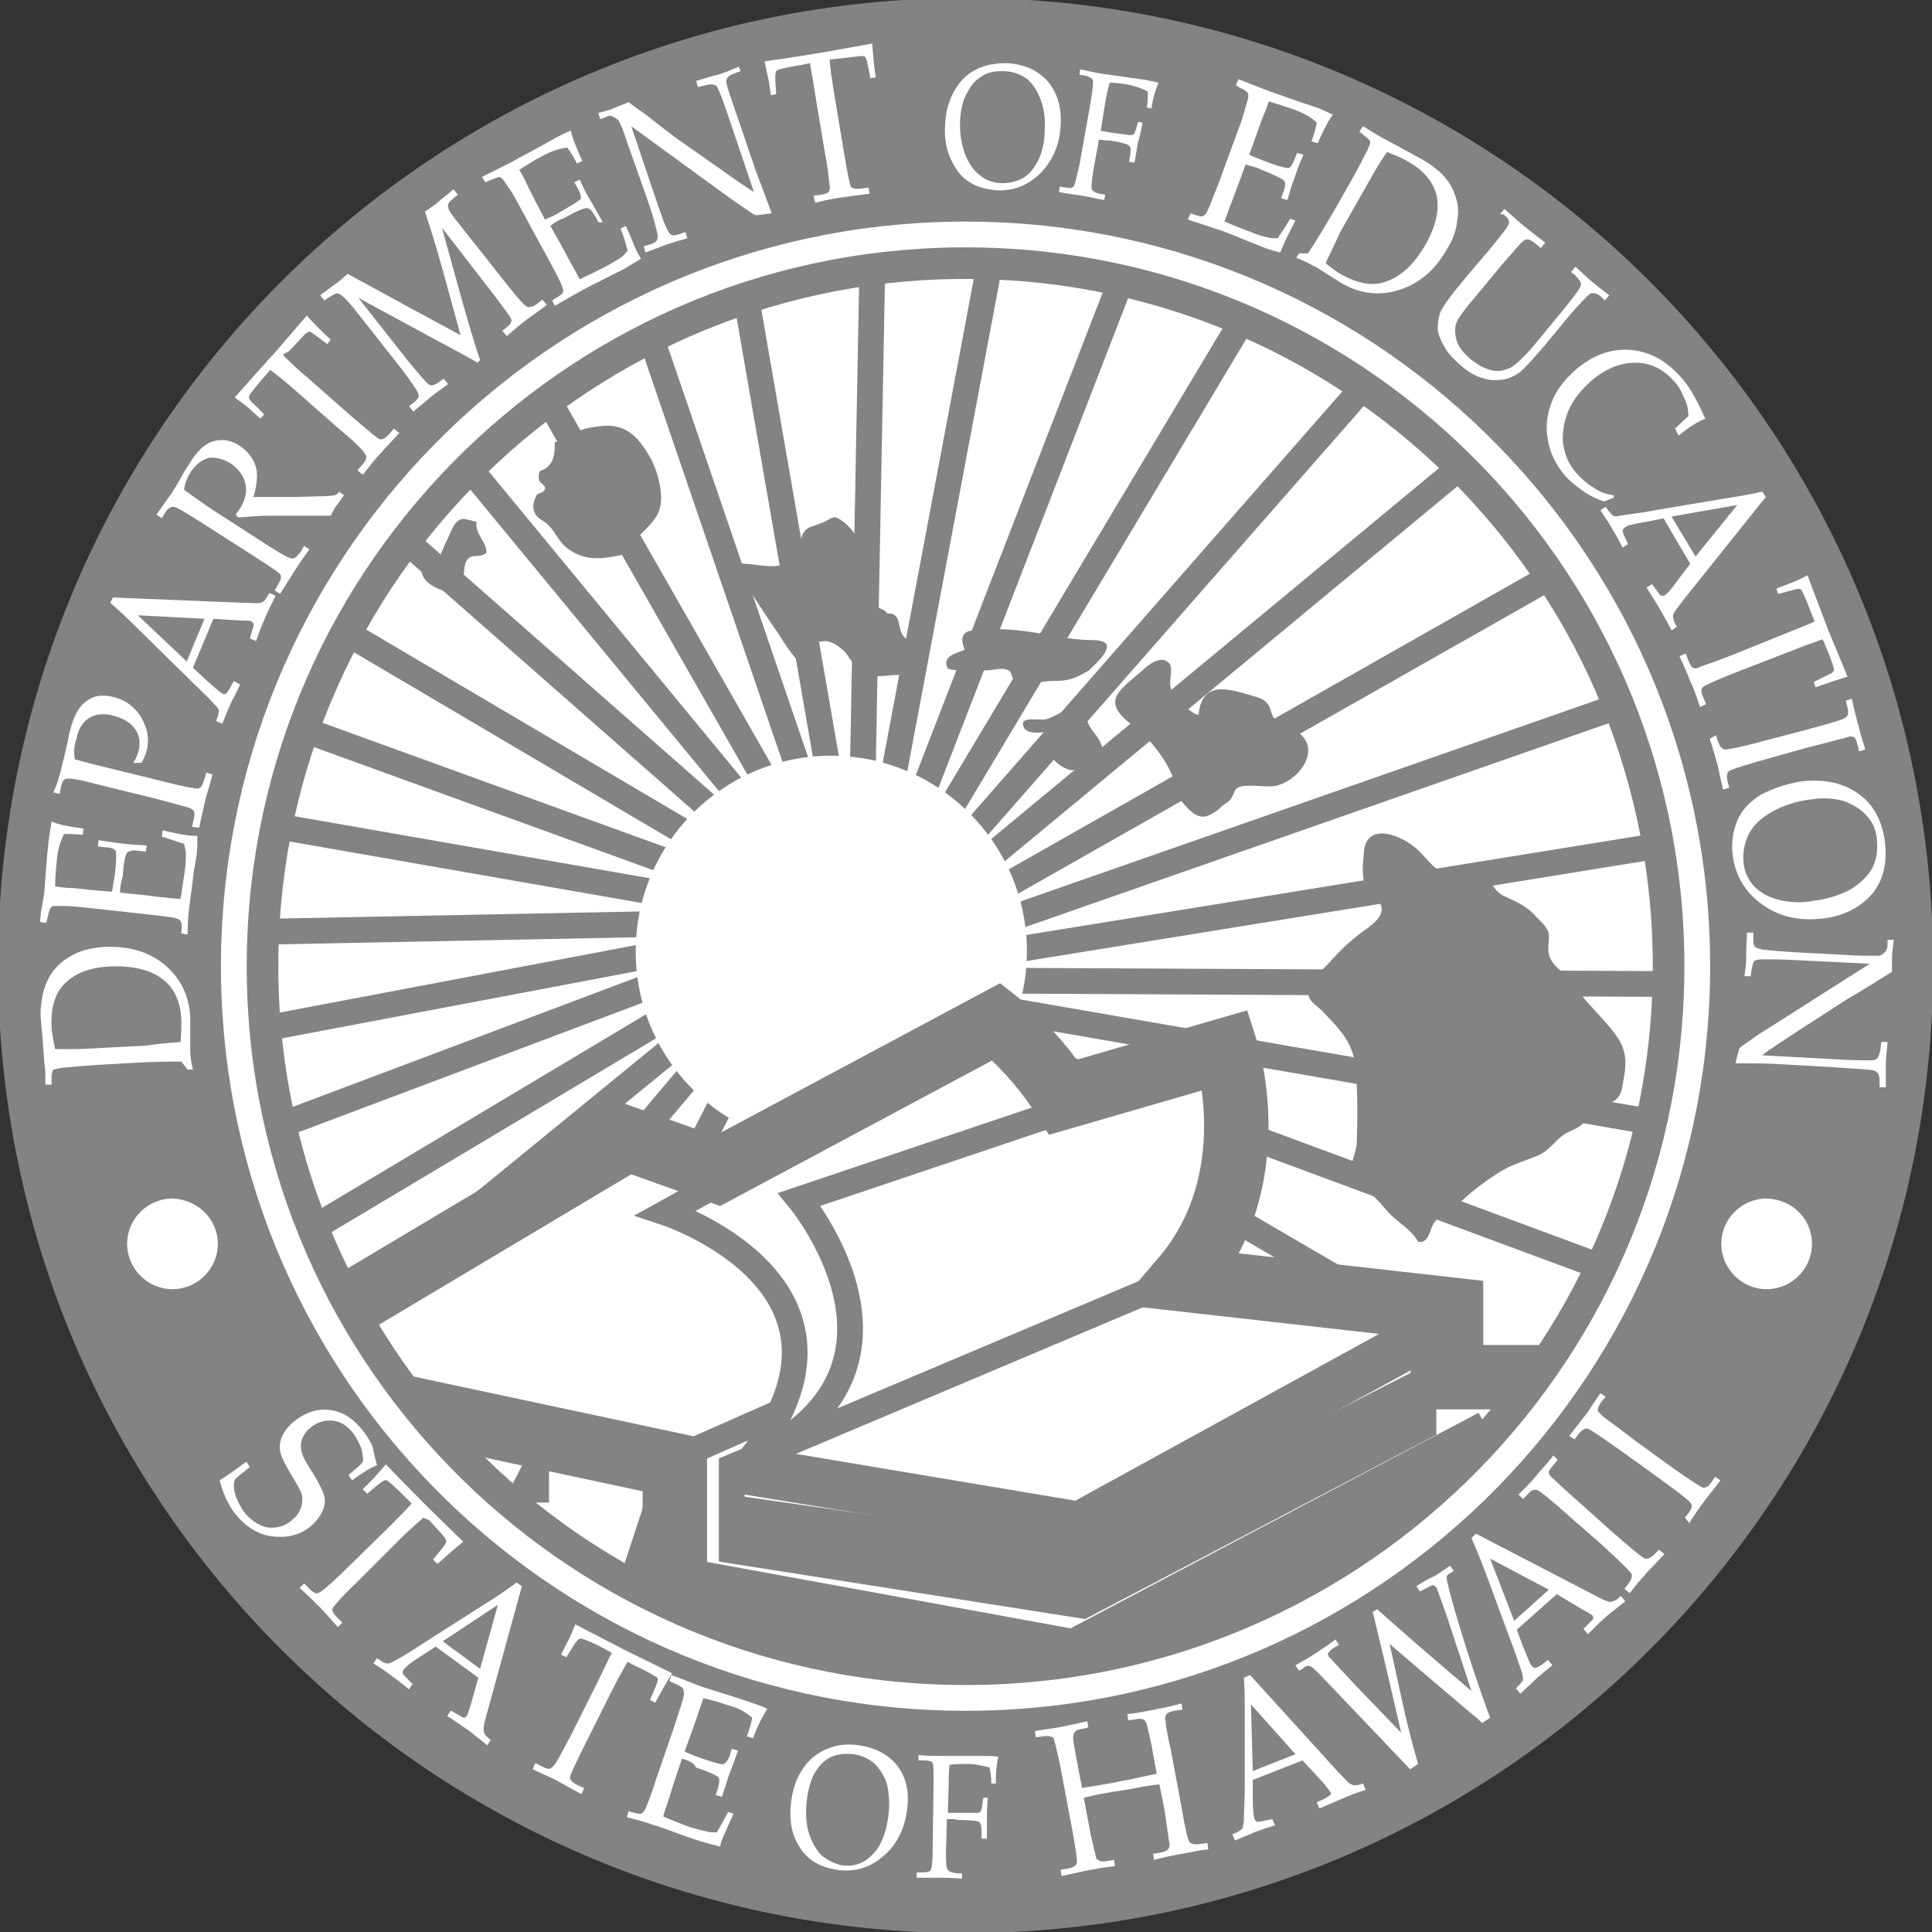 <?xml version="1.0" encoding="UTF-8"?> <svg xmlns="http://www.w3.org/2000/svg" width="150" height="150" viewBox="0 0 150 150" fill="none"><rect x="0" y="0" width="150" height="150" fill="#333333" stroke="none"/><g clip-path="url(#clip0_924_2358)"><path d="M74.966 149.584C116.178 149.584 149.586 116.176 149.586 74.964C149.586 33.752 116.178 0.344 74.966 0.344C33.754 0.344 0.346 33.752 0.346 74.964C0.346 116.176 33.754 149.584 74.966 149.584Z" fill="#838383" stroke="#838383" stroke-miterlimit="10"></path><path d="M128.319 75.754C128.727 46.287 105.171 22.069 75.704 21.66C46.237 21.252 22.019 44.808 21.611 74.275C21.202 103.741 44.758 127.96 74.225 128.368C103.692 128.777 127.91 105.22 128.319 75.754Z" fill="white"></path><path d="M66.959 61.364L67.994 6.555" stroke="#838383" stroke-width="2" stroke-miterlimit="10"></path><path d="M69.029 61.986L79.177 8.074" stroke="#838383" stroke-width="2" stroke-miterlimit="10"></path><path d="M71.1 62.951L90.911 11.801" stroke="#838383" stroke-width="2" stroke-miterlimit="10"></path><path d="M72.894 64.261L101.058 17.184" stroke="#838383" stroke-width="2" stroke-miterlimit="10"></path><path d="M74.414 65.92L110.585 24.641" stroke="#838383" stroke-width="2" stroke-miterlimit="10"></path><path d="M75.588 67.576L117.834 32.578" stroke="#838383" stroke-width="2" stroke-miterlimit="10"></path><path d="M76.553 69.645L124.252 42.586" stroke="#838383" stroke-width="2" stroke-miterlimit="10"></path><path d="M77.106 71.789L128.877 53.703" stroke="#838383" stroke-width="2" stroke-miterlimit="10"></path><path d="M77.244 73.997L131.432 65.231" stroke="#838383" stroke-width="2" stroke-miterlimit="10"></path><path d="M77.037 76.137L131.915 76.413" stroke="#838383" stroke-width="2" stroke-miterlimit="10"></path><path d="M76.484 78.137L130.603 87.525" stroke="#838383" stroke-width="2" stroke-miterlimit="10"></path><path d="M75.518 80.277L126.944 99.329" stroke="#838383" stroke-width="2" stroke-miterlimit="10"></path><path d="M74.275 82.074L121.629 109.686" stroke="#838383" stroke-width="2" stroke-miterlimit="10"></path><path d="M64.542 61.155L55.154 7.105" stroke="#838383" stroke-width="2" stroke-miterlimit="10"></path><path d="M62.541 61.297L44.801 9.387" stroke="#838383" stroke-width="2" stroke-miterlimit="10"></path><path d="M60.194 61.915L32.996 14.285" stroke="#838383" stroke-width="2" stroke-miterlimit="10"></path><path d="M58.262 62.813L24.852 22.293" stroke="#838383" stroke-width="2" stroke-miterlimit="10"></path><path d="M56.534 63.986L18.361 30.438" stroke="#838383" stroke-width="2" stroke-miterlimit="10"></path><path d="M54.879 65.642L12.633 40.723" stroke="#838383" stroke-width="2" stroke-miterlimit="10"></path><path d="M53.499 67.508L6.697 50.527" stroke="#838383" stroke-width="2" stroke-miterlimit="10"></path><path d="M52.6 69.579L3.59 61.02" stroke="#838383" stroke-width="2" stroke-miterlimit="10"></path><path d="M51.979 71.719L2.969 72.685" stroke="#838383" stroke-width="2" stroke-miterlimit="10"></path><path d="M51.841 73.926L4.832 82.831" stroke="#838383" stroke-width="2" stroke-miterlimit="10"></path><path d="M51.98 75.996L8.146 92.494" stroke="#838383" stroke-width="2" stroke-miterlimit="10"></path><path d="M52.669 78.414L10.838 103.403" stroke="#838383" stroke-width="2" stroke-miterlimit="10"></path><path d="M53.567 80.277L13.875 112.721" stroke="#838383" stroke-width="2" stroke-miterlimit="10"></path><path d="M54.81 82.004L21.607 121.35" stroke="#838383" stroke-width="2" stroke-miterlimit="10"></path><path d="M56.881 84.004L31.893 132.876" stroke="#838383" stroke-width="2" stroke-miterlimit="10"></path><path d="M79.728 73.858C79.728 82.211 72.963 89.045 64.542 89.045C56.189 89.045 49.355 82.28 49.355 73.858C49.355 65.506 56.12 58.672 64.542 58.672C72.894 58.672 79.728 65.506 79.728 73.858Z" fill="white"></path><path d="M52.186 113.345L60.47 109.756C59.917 110.86 59.158 112.103 58.192 113.345L91.947 99.125C98.297 91.394 95.122 81.592 95.122 81.592L82.49 85.25C80.281 81.73 77.313 79.383 77.313 79.383L55.638 90.98L48.666 88.495L28.164 100.713C30.028 104.026 32.168 107.201 34.653 110.032L52.048 113.759L52.186 113.345Z" fill="white"></path><path d="M26.508 101.678L48.735 88.424L55.707 90.909L77.382 79.312C77.382 79.312 80.35 81.659 82.559 85.18L95.192 81.521C95.192 81.521 98.436 91.6 91.809 99.331L112.656 101.678V106.924H124.805" stroke="#838383" stroke-width="5" stroke-miterlimit="10"></path><path d="M30.719 109.133L52.394 113.758V123.353L81.869 128.737L82.905 133.086" stroke="#838383" stroke-width="5" stroke-miterlimit="10"></path><path d="M81.869 129.911L115.969 111.895" stroke="#838383" stroke-width="5" stroke-miterlimit="10"></path><path d="M56.811 91.324L51.703 94.154C51.703 94.154 68.891 99.815 58.192 113.344" stroke="#838383" stroke-width="2" stroke-miterlimit="10"></path><path d="M60.469 109.684L52.186 113.342L49.148 122.592" stroke="#838383" stroke-width="2" stroke-miterlimit="10"></path><path d="M41.625 116.659V113.345L44.8 112.172" stroke="#838383" stroke-width="2" stroke-miterlimit="10"></path><path d="M91.948 99.055L56.812 113.896V120.385L84.079 124.664L110.517 110.79V102.713" stroke="#838383" stroke-width="2" stroke-miterlimit="10"></path><path d="M58.537 113.346L83.664 117.556L112.587 101.68" stroke="#838383" stroke-width="2" stroke-miterlimit="10"></path><path d="M83.664 117.555V124.665" stroke="#838383" stroke-width="2" stroke-miterlimit="10"></path><path d="M56.812 114.862L83.872 119.28L110.517 104.715" stroke="#838383" stroke-width="2" stroke-miterlimit="10"></path><path d="M56.812 117.07L83.665 120.936L110.517 107.199" stroke="#838383" stroke-width="2" stroke-miterlimit="10"></path><path d="M56.812 118.935L83.665 122.87L110.517 109.133" stroke="#838383" stroke-width="2" stroke-miterlimit="10"></path><path d="M84.216 85.664L62.058 93.119C62.058 93.119 72.55 105.751 59.297 112.792" stroke="#838383" stroke-width="2" stroke-miterlimit="10"></path><path d="M131.77 75.792C132.2 44.42 107.115 18.639 75.743 18.21C44.37 17.781 18.589 42.865 18.16 74.238C17.731 105.61 42.815 131.391 74.188 131.82C105.561 132.25 131.341 107.165 131.77 75.792Z" stroke="white" stroke-width="2" stroke-miterlimit="10"></path><path d="M58.537 126.113C58.744 126.113 71.515 128.391 71.515 128.391Z" fill="#838383"></path><path d="M58.537 126.113C58.744 126.113 71.515 128.391 71.515 128.391" stroke="#838383" stroke-miterlimit="10"></path><path d="M36.172 40.311C35.275 40.104 34.999 41.416 34.654 42.037C34.102 43.141 34.17 43.831 32.721 44.177C32.652 45.281 34.24 45.902 35.137 46.04C35.137 45.488 35.275 44.867 35.965 44.798C36.103 44.177 35.965 43.693 36.449 43.279C36.794 43.072 37.346 43.279 37.76 42.934C37.829 42.106 36.863 41.484 37.001 40.518L36.172 40.311Z" fill="#838383"></path><path d="M46.803 33.063C46.32 33.132 45.423 33.201 44.939 33.477C44.249 33.822 43.973 34.306 43.076 34.306C43.076 34.927 43.076 35.686 42.592 36.169C42.109 36.722 41.764 36.238 41.833 37.205C41.833 37.481 42.316 37.619 42.316 37.895C42.247 38.378 41.764 38.171 41.626 38.516C41.419 38.931 41.281 39.414 41.557 39.897C41.764 40.311 42.316 40.449 42.661 40.863C43.076 41.278 43.352 41.968 43.904 42.451C45.561 43.832 47.217 43.279 49.012 42.934V42.313C49.633 41.416 50.945 40.587 51.221 39.483C51.566 38.309 51.014 36.446 50.462 35.479C49.564 33.961 48.667 32.925 46.803 33.063Z" fill="#838383"></path><path d="M69.997 49.147C69.721 48.595 69.928 47.559 68.893 47.628C68.617 47.214 68.133 47.283 67.857 46.938C67.581 46.593 67.581 45.834 67.581 45.419C67.443 44.246 67.167 43.21 66.753 42.175C66.477 41.554 66.132 41.071 65.579 40.587C64.751 39.966 64.82 40.104 63.992 40.518C62.887 41.002 62.404 40.794 62.128 42.106C60.747 42.313 61.645 43.486 60.747 43.832C59.919 44.177 58.262 43.694 57.365 43.763C57.158 45.005 57.917 45.419 58.469 46.248C59.091 47.214 59.712 48.181 60.402 49.147C60.885 49.906 61.852 51.563 62.749 51.839C64.613 52.391 63.37 50.458 63.301 49.837C64.061 49.837 64.061 49.63 64.751 49.975C65.096 50.113 65.787 50.735 65.925 51.08L66.822 52.184C67.719 52.736 68.893 52.391 69.928 52.391C71.309 52.391 71.654 51.839 71.516 50.389C71.033 49.837 70.342 49.837 69.997 49.147Z" fill="#838383"></path><path d="M84.768 49.697C83.526 49.697 82.145 49.421 80.972 49.214C79.66 49.007 78.417 48.8 76.968 48.869C75.656 48.938 74.207 48.662 74.897 50.457C74.207 50.733 73.102 50.94 73.585 51.906C74.414 52.182 75.656 52.044 76.623 52.044C77.037 52.044 77.727 51.837 78.141 51.975C78.694 52.182 78.417 52.528 78.763 52.804C79.453 53.287 80.834 52.873 81.662 52.873C83.111 52.873 83.457 52.666 84.561 52.044L85.251 51.354C86.218 50.319 86.287 49.697 84.768 49.697Z" fill="#838383"></path><path d="M84.562 54.74C83.733 54.671 83.457 54.878 82.767 55.154C82.215 55.361 81.593 55.775 81.179 55.844C80.765 55.983 78.97 55.499 79.522 56.535C79.868 57.087 81.11 56.811 81.662 56.811L81.386 57.087C81.662 57.294 81.731 57.57 81.593 57.846C81.317 57.846 81.179 58.053 80.903 58.122C81.455 58.606 82.077 59.365 82.698 59.641C83.871 60.193 84.355 59.158 85.39 59.296C85.942 58.536 85.528 57.639 85.045 57.018C84.285 56.051 84.285 55.844 84.562 54.74Z" fill="#838383"></path><path d="M98.989 55.844C98.643 55.499 98.713 55.016 98.436 54.671C98.16 54.326 97.884 54.188 97.332 54.05C95.468 53.498 93.328 52.738 93.052 55.499C92.431 55.43 91.395 54.257 91.05 53.774C90.567 53.014 91.188 51.979 90.774 51.496C90.153 50.805 89.117 51.634 88.703 52.048C88.151 52.531 87.323 53.152 86.909 53.705C85.804 55.085 87.806 56.121 88.634 56.88C89.601 57.777 90.912 59.503 91.188 60.815L91.603 62.057C92.707 63.369 93.328 63.99 94.778 62.678C95.054 62.402 95.33 62.333 95.537 62.057C95.744 61.85 95.813 61.298 96.089 61.16C96.711 60.815 98.229 61.16 98.989 61.022C100.576 60.745 102.44 58.606 101.128 57.156C100.507 56.535 99.541 56.397 98.989 55.844Z" fill="#838383"></path><path d="M125.495 80.417C124.46 78.968 123.079 77.863 122.182 76.413C121.561 75.447 120.525 75.171 120.249 74.067C120.111 73.445 120.387 72.824 120.18 72.272C119.973 71.788 119.421 71.374 119.076 70.96C118.316 70.201 117.488 69.925 116.66 69.511C115.9 69.096 115.555 67.992 114.865 67.647C114.037 67.302 112.863 68.061 112.035 67.716C111.206 67.44 110.585 66.335 109.757 65.714C108.445 64.679 106.029 63.919 105.891 66.197C105.822 67.025 105.684 68.061 106.029 68.82C106.374 69.511 107.341 69.856 107.272 70.684C107.203 71.512 105.891 72.203 105.339 72.686C104.441 73.376 103.751 74.135 102.992 74.964C102.509 75.447 101.68 76.137 101.611 76.897C101.473 77.725 102.094 77.932 102.647 78.484C104.027 79.934 105.132 80.969 105.27 83.109C105.408 84.904 105.408 86.906 105.339 88.701C105.339 89.46 104.718 90.495 104.925 91.186C105.063 91.807 106.098 92.359 106.512 92.773C107.203 93.326 107.548 93.947 108.169 94.499C108.79 95.051 109.757 95.673 110.102 96.432C111.068 96.501 110.93 95.397 111.413 94.844C111.966 94.154 112.932 93.74 113.622 93.118C114.451 92.359 115.279 91.738 116.245 91.117C117.281 90.426 118.178 90.219 119.352 89.736C120.249 89.391 120.732 88.563 121.423 88.079C121.837 87.803 122.458 87.665 122.872 87.251C123.217 86.906 123.563 86.285 123.977 86.078C124.874 85.525 125.564 85.732 125.909 84.628C126.186 83.04 126.531 81.867 125.495 80.417Z" fill="#838383"></path><path d="M16.912 96.571C16.912 98.504 15.324 100.092 13.392 100.092C11.459 100.092 9.871 98.504 9.871 96.571C9.871 94.638 11.459 93.051 13.392 93.051C15.324 93.12 16.912 94.638 16.912 96.571Z" fill="white"></path><path d="M140.682 96.571C140.682 98.504 139.094 100.092 137.161 100.092C135.228 100.092 133.641 98.504 133.641 96.571C133.641 94.638 135.228 93.051 137.161 93.051C139.163 93.12 140.682 94.638 140.682 96.571Z" fill="white"></path><path d="M14.082 82.42C13.254 82.42 11.804 82.42 9.664 82.558L7.317 82.696C6.351 82.765 5.522 82.834 4.832 82.903C4.418 82.972 4.211 83.041 4.142 83.041C4.073 83.11 4.004 83.317 4.004 83.662V84.215H3.521C3.521 83.455 3.521 82.903 3.452 82.627L3.314 80.763L3.176 79.175C3.106 78.554 3.176 77.933 3.314 77.243C3.452 76.552 3.728 75.931 4.142 75.379C4.556 74.827 5.108 74.412 5.799 74.067C6.489 73.722 7.248 73.584 8.146 73.515C9.94 73.446 11.528 73.86 12.771 74.896C14.013 75.931 14.703 77.312 14.772 79.037V79.935C14.772 80.763 14.772 81.315 14.772 81.591C14.772 82.006 14.841 82.489 14.979 83.041H14.565L14.082 82.42ZM14.013 80.901C14.082 80.28 14.082 79.659 14.082 79.175C14.013 77.864 13.599 76.829 12.771 76.138C11.804 75.31 10.354 74.965 8.56 75.034C6.972 75.103 5.799 75.586 5.039 76.345C4.28 77.105 3.935 78.209 4.004 79.659C4.004 80.142 4.142 80.763 4.28 81.454C4.832 81.454 5.384 81.454 6.075 81.454L11.39 81.177C12.218 81.039 13.116 80.97 14.013 80.901Z" fill="white"></path><path d="M9.32 69.304L11.322 69.511L12.426 69.649C13.117 69.718 13.669 69.787 14.014 69.787C14.152 69.097 14.221 68.337 14.359 67.578C14.428 67.026 14.428 66.611 14.428 66.266C14.428 66.059 14.359 65.783 14.29 65.507C13.807 65.369 13.255 65.162 12.564 64.955L12.633 64.472C13.807 64.748 14.566 64.886 14.98 64.886H15.326C15.326 65.438 15.326 65.99 15.257 66.473L15.049 67.647C14.911 68.889 14.773 69.787 14.704 70.339C14.635 70.891 14.566 71.651 14.566 72.548L14.083 72.479V72.272C14.152 71.858 14.083 71.582 14.014 71.513C13.945 71.374 13.738 71.305 13.393 71.236C13.048 71.167 12.288 71.098 11.184 70.96L6.766 70.477C6.076 70.408 5.454 70.339 4.971 70.339C4.488 70.339 4.212 70.339 4.143 70.339C4.074 70.339 4.005 70.408 3.936 70.477C3.867 70.546 3.798 70.753 3.729 71.098L3.591 71.651L3.107 71.582L3.176 70.822L3.315 70.063C3.384 69.649 3.453 69.304 3.453 69.097L3.66 66.404L3.798 65.093C3.867 64.679 3.936 64.195 4.005 63.781C4.626 64.057 5.454 64.195 6.49 64.334L6.421 64.817C5.8 64.748 5.316 64.748 4.971 64.748C4.695 65.3 4.488 65.921 4.419 66.749C4.35 67.371 4.281 68.061 4.281 68.82C4.764 68.889 5.316 68.958 5.8 68.958L7.042 69.097L8.699 69.234C8.768 68.751 8.837 68.337 8.906 67.992C9.044 66.888 9.044 66.197 8.975 66.059C8.906 65.921 8.63 65.783 8.147 65.783L7.594 65.714L7.663 65.231C8.492 65.369 9.113 65.438 9.596 65.507C10.079 65.576 10.701 65.576 11.391 65.645L11.322 66.128L10.839 66.059C10.355 65.99 10.01 66.059 9.872 66.197C9.734 66.335 9.596 66.957 9.527 68.061C9.389 68.475 9.32 68.889 9.32 69.304Z" fill="white"></path><path d="M5.799 58.953C6.559 59.16 7.318 59.367 8.215 59.574L12.702 60.679C14.29 61.093 15.187 61.231 15.394 61.231C15.601 61.162 15.739 60.955 15.877 60.472L16.016 59.988L16.499 60.126C16.292 60.955 16.085 61.576 15.947 62.059C15.877 62.473 15.67 63.233 15.463 64.268L14.911 64.199L15.049 63.578C15.118 63.302 15.118 63.095 15.049 62.957C14.98 62.888 14.842 62.749 14.566 62.681C14.29 62.611 13.6 62.404 12.288 62.059L8.077 61.024L6.421 60.61C5.73 60.472 5.316 60.403 5.109 60.472C4.902 60.541 4.764 60.817 4.695 61.3L4.626 61.645L4.143 61.507C4.419 60.955 4.626 60.264 4.833 59.367C4.971 58.815 5.109 58.263 5.247 57.641C5.316 57.227 5.385 56.882 5.454 56.675C5.73 55.571 6.144 54.811 6.766 54.397C7.318 53.983 8.008 53.914 8.837 54.121C9.389 54.259 9.941 54.535 10.355 54.949C10.838 55.363 11.114 55.916 11.322 56.468C11.529 57.089 11.529 57.71 11.391 58.263C11.322 58.539 11.184 58.884 10.976 59.229H10.355C10.562 58.884 10.7 58.539 10.769 58.263C10.907 57.641 10.838 57.089 10.493 56.606C10.148 56.123 9.596 55.778 8.837 55.571C8.077 55.363 7.456 55.432 6.973 55.709C6.49 55.985 6.075 56.537 5.937 57.365C5.73 57.917 5.73 58.401 5.799 58.953Z" fill="white"></path><path d="M16.568 48.045L14.98 51.841L16.016 52.808C16.706 53.429 17.12 53.774 17.258 53.843C17.396 53.912 17.465 53.912 17.534 53.843C17.603 53.843 17.672 53.705 17.81 53.498L18.156 52.877L18.639 53.153C18.432 53.567 18.225 54.05 17.948 54.533C17.672 55.155 17.465 55.707 17.258 56.19L16.775 55.983L16.844 55.776C16.982 55.5 16.982 55.224 16.982 55.155C16.982 55.017 16.844 54.879 16.637 54.672C16.085 54.05 15.394 53.429 14.704 52.739L10.838 48.942C9.803 47.907 9.044 47.217 8.561 46.802L8.768 46.388L18.915 46.802C19.605 46.802 20.019 46.871 20.157 46.802C20.296 46.802 20.433 46.733 20.503 46.664C20.572 46.595 20.71 46.388 20.917 46.043L21.4 46.25C21.124 46.802 20.848 47.355 20.641 47.838C20.433 48.321 20.157 48.942 19.881 49.77L19.398 49.563L19.605 48.873C19.674 48.666 19.743 48.459 19.674 48.459C19.674 48.39 19.605 48.321 19.536 48.252C19.467 48.183 19.191 48.183 18.777 48.183L16.568 48.045ZM14.497 51.358L15.878 48.045L10.7 47.769L14.497 51.358Z" fill="white"></path><path d="M19.675 38.586C20.572 38.586 21.607 38.586 22.85 38.586L25.266 38.517C25.68 38.517 25.956 38.448 26.025 38.448C26.094 38.379 26.163 38.379 26.232 38.31L26.301 38.172L26.715 38.448C26.439 38.793 26.301 39.069 26.094 39.276C25.956 39.483 25.818 39.759 25.68 40.035H21.055C20.227 40.035 19.329 40.105 18.501 40.173L18.294 39.966C18.432 39.759 18.57 39.552 18.639 39.483C19.053 38.793 19.191 38.172 19.053 37.55C18.915 36.929 18.501 36.377 17.88 35.963C17.328 35.618 16.706 35.48 16.223 35.548C15.671 35.687 15.257 36.032 14.842 36.584C14.566 36.998 14.359 37.481 14.29 38.034C14.981 38.517 15.74 39.069 16.568 39.621L19.882 41.761C21.469 42.797 22.367 43.349 22.643 43.349C22.85 43.418 23.057 43.211 23.333 42.866L23.609 42.382L24.023 42.658C23.54 43.28 23.195 43.832 22.919 44.246C22.712 44.591 22.298 45.213 21.745 46.11L21.331 45.834L21.607 45.351C21.814 45.005 21.884 44.729 21.745 44.591C21.607 44.384 20.71 43.832 19.122 42.797L15.878 40.726C14.497 39.828 13.669 39.345 13.462 39.345C13.255 39.345 12.979 39.483 12.772 39.897L12.565 40.242L12.15 39.966C12.634 39.276 13.048 38.655 13.324 38.31C13.462 38.034 13.738 37.688 14.014 37.136C14.359 36.515 14.635 36.101 14.774 35.894C15.188 35.203 15.671 34.72 16.016 34.513C16.43 34.237 16.844 34.168 17.259 34.168C17.673 34.168 18.156 34.306 18.57 34.582C19.191 34.996 19.674 35.548 19.882 36.308C20.02 36.86 19.951 37.688 19.675 38.586Z" fill="white"></path><path d="M21.952 27.541C22.504 28.093 23.126 28.715 23.816 29.267L27.267 32.304C28.579 33.409 29.269 34.03 29.476 34.099C29.683 34.168 29.89 34.03 30.236 33.685L30.581 33.271L30.995 33.616C30.443 34.237 29.959 34.72 29.545 35.203C29.131 35.618 28.717 36.17 28.165 36.86L27.751 36.515L28.165 36.032C28.372 35.825 28.441 35.618 28.441 35.48C28.441 35.342 28.303 35.203 28.165 34.996C27.751 34.513 27.129 33.961 26.37 33.34L22.919 30.302C22.228 29.681 21.607 29.198 20.986 28.715L20.503 29.267C19.743 30.164 19.329 30.648 19.329 30.785C19.329 30.924 19.398 31.131 19.743 31.407L20.503 32.166L20.226 32.511L19.536 31.89C19.26 31.614 18.777 31.269 18.225 30.855C19.95 28.922 20.917 27.817 21.262 27.472L23.816 24.504C24.437 25.194 25.058 25.816 25.68 26.368L25.404 26.713L24.575 26.092C24.299 25.884 24.092 25.746 24.023 25.746C23.954 25.746 23.816 25.816 23.678 25.953C23.333 26.299 22.919 26.782 22.435 27.265L21.952 27.541Z" fill="white"></path><path d="M34.309 17.671L35.758 22.918C36.31 24.85 36.794 26.576 37.277 27.957L37.07 28.164C36.656 27.888 35.482 27.266 33.549 26.231L27.82 23.125L31.685 28.026C32.583 29.13 33.135 29.751 33.342 29.89C33.549 29.959 33.825 29.89 34.239 29.544L34.447 29.406L34.792 29.82C34.239 30.235 33.825 30.511 33.48 30.787C33.273 30.994 32.79 31.339 32.1 31.96L31.755 31.546L32.1 31.27C32.376 31.063 32.445 30.925 32.514 30.787C32.514 30.649 32.445 30.442 32.307 30.235C31.892 29.613 31.409 28.923 30.857 28.233L28.027 24.643C27.337 23.746 26.853 23.194 26.577 22.987C26.439 22.849 26.301 22.779 26.163 22.779C26.025 22.779 25.818 22.918 25.473 23.125L25.197 23.332L24.852 22.918C25.542 22.434 25.956 22.089 26.094 22.02C26.301 21.882 26.577 21.606 26.991 21.261C28.372 22.02 29.891 22.849 31.547 23.746L35.758 26.024L34.585 21.744C34.17 20.225 33.687 18.5 32.997 16.429C33.48 16.084 33.825 15.877 34.032 15.669C34.239 15.462 34.654 15.186 35.206 14.703L35.551 15.117L35.206 15.393C34.861 15.669 34.723 15.877 34.792 16.084C34.792 16.291 35.137 16.774 35.758 17.533L39.417 22.158C40.245 23.194 40.728 23.746 40.935 23.815C41.142 23.884 41.419 23.815 41.764 23.539L42.109 23.263L42.454 23.677C41.902 24.091 41.419 24.436 40.935 24.781C40.383 25.195 39.9 25.61 39.348 26.093L39.002 25.679L39.348 25.403C39.624 25.195 39.762 24.988 39.693 24.781C39.624 24.574 39.141 23.953 38.312 22.849L34.309 17.671Z" fill="white"></path><path d="M42.729 17.535L43.696 19.26L44.248 20.296C44.593 20.917 44.869 21.4 45.007 21.676C45.629 21.4 46.319 21.055 47.009 20.71C47.492 20.434 47.837 20.227 48.183 20.02C48.39 19.881 48.528 19.674 48.735 19.467C48.597 18.984 48.459 18.432 48.183 17.742L48.597 17.535C49.08 18.639 49.356 19.398 49.563 19.744L49.77 20.089C49.287 20.365 48.873 20.641 48.39 20.917L47.423 21.4C46.319 21.952 45.49 22.367 45.007 22.643C44.524 22.919 43.903 23.264 43.074 23.747L42.867 23.333L43.074 23.195C43.42 22.988 43.627 22.85 43.696 22.712C43.765 22.574 43.696 22.367 43.558 22.021C43.42 21.676 43.074 21.055 42.522 20.02L40.382 16.085C40.037 15.464 39.761 14.911 39.485 14.566C39.209 14.152 39.071 13.945 39.002 13.876C38.933 13.807 38.864 13.807 38.795 13.738C38.726 13.738 38.519 13.807 38.173 13.945L37.69 14.152L37.414 13.738L38.104 13.393L38.795 13.048C39.209 12.841 39.485 12.703 39.623 12.633L42.039 11.322L43.144 10.701C43.558 10.494 43.903 10.287 44.317 10.148C44.455 10.77 44.8 11.598 45.214 12.495L44.8 12.703C44.524 12.15 44.248 11.736 44.041 11.46C43.42 11.529 42.798 11.736 42.039 12.15C41.487 12.426 40.865 12.841 40.313 13.186C40.589 13.6 40.797 14.083 41.004 14.497L41.556 15.602L42.315 17.051C42.729 16.844 43.144 16.706 43.42 16.499C44.386 15.947 44.938 15.602 45.076 15.464C45.145 15.326 45.076 15.05 44.869 14.635L44.593 14.152L45.007 13.945C45.352 14.704 45.629 15.257 45.905 15.671C46.181 16.154 46.457 16.637 46.802 17.258H46.457L46.25 16.844C45.974 16.361 45.767 16.154 45.559 16.154C45.352 16.154 44.8 16.361 43.834 16.913C43.42 17.051 43.074 17.258 42.729 17.535Z" fill="white"></path><path d="M49.011 9.801L50.806 15.116C51.22 16.289 51.496 17.187 51.703 17.601C51.841 17.946 51.979 18.153 52.117 18.222C52.186 18.291 52.463 18.291 52.808 18.153L53.222 18.015L53.36 18.498C52.877 18.636 52.394 18.774 51.979 18.913C51.703 18.982 51.082 19.258 50.116 19.603L49.977 19.12L50.461 18.982C50.737 18.913 50.944 18.774 51.013 18.636C51.082 18.498 51.082 18.291 51.013 18.015C50.875 17.463 50.668 16.635 50.323 15.668L49.011 11.941C48.735 11.25 48.528 10.491 48.252 9.801C48.114 9.525 48.045 9.318 47.907 9.248C47.838 9.179 47.7 9.11 47.562 9.041C47.423 8.972 47.216 8.972 47.009 9.11L46.595 9.248L46.457 8.765C47.009 8.627 47.492 8.489 47.769 8.351C48.114 8.213 48.459 8.075 48.804 7.937C49.425 8.42 50.116 8.834 50.668 9.318C51.289 9.801 51.841 10.215 52.463 10.698L55.914 13.114C57.157 14.011 57.985 14.564 58.537 14.909L56.88 10.008C56.19 7.937 55.776 6.832 55.638 6.694C55.5 6.556 55.224 6.487 54.74 6.625L54.188 6.763L54.05 6.28C54.809 6.073 55.362 5.866 55.776 5.797C56.19 5.659 56.742 5.452 57.364 5.176L57.502 5.521L56.949 5.728C56.535 5.866 56.328 6.142 56.397 6.418C56.397 6.625 56.811 7.799 57.502 9.801L58.675 13.252C59.02 14.15 59.434 15.254 59.918 16.566C59.296 16.635 58.882 16.704 58.744 16.704C58.606 16.704 58.537 16.635 58.399 16.566C57.709 16.082 56.949 15.599 56.121 14.978L49.011 9.801Z" fill="white"></path><path d="M64.404 4.625C64.473 5.454 64.611 6.282 64.749 7.179L65.509 11.735C65.785 13.461 65.992 14.358 66.061 14.496C66.13 14.634 66.475 14.704 66.889 14.634L67.442 14.566L67.511 15.049C66.682 15.118 65.992 15.256 65.371 15.325C64.819 15.394 64.128 15.532 63.3 15.739L63.162 15.187L63.783 15.118C64.059 15.049 64.266 14.98 64.335 14.911C64.404 14.773 64.473 14.634 64.404 14.358C64.335 13.737 64.266 12.909 64.059 11.942L63.3 7.386C63.162 6.489 63.024 5.661 62.886 4.901L62.195 5.04C61.022 5.247 60.401 5.385 60.332 5.454C60.194 5.523 60.194 5.799 60.194 6.213L60.263 7.317L59.848 7.386L59.71 6.42C59.641 6.006 59.503 5.523 59.365 4.763C61.919 4.418 63.369 4.142 63.852 4.073L67.718 3.383C67.787 4.28 67.856 5.178 67.994 6.006L67.58 6.075L67.373 5.04C67.304 4.694 67.234 4.487 67.165 4.418C67.097 4.349 66.958 4.349 66.82 4.349C66.268 4.418 65.716 4.487 65.026 4.556L64.404 4.625Z" fill="white"></path><path d="M73.379 9.665C73.448 8.216 73.931 7.042 74.759 6.145C75.656 5.247 76.761 4.902 78.142 4.902C79.522 4.971 80.558 5.455 81.317 6.283C82.076 7.18 82.421 8.285 82.352 9.665C82.283 11.184 81.8 12.357 80.834 13.393C79.867 14.359 78.763 14.842 77.382 14.774C76.554 14.704 75.795 14.497 75.173 14.083C74.552 13.669 74.138 13.048 73.793 12.288C73.448 11.529 73.31 10.632 73.379 9.665ZM74.552 9.182C74.483 10.218 74.621 11.115 74.897 11.874C75.173 12.634 75.588 13.255 76.071 13.6C76.554 14.014 77.175 14.221 77.796 14.221C78.418 14.221 78.97 14.083 79.453 13.807C79.936 13.531 80.281 13.048 80.627 12.427C80.903 11.805 81.11 11.046 81.11 10.149C81.179 9.182 81.041 8.354 80.765 7.663C80.489 6.973 80.143 6.421 79.66 6.076C79.177 5.731 78.556 5.524 77.865 5.524C77.244 5.524 76.692 5.593 76.209 5.938C75.726 6.214 75.38 6.628 75.104 7.18C74.759 7.733 74.621 8.423 74.552 9.182Z" fill="white"></path><path d="M85.321 10.836L84.907 13.114C84.769 14.011 84.7 14.564 84.769 14.702C84.838 14.84 85.045 14.978 85.39 15.047L85.804 15.116L85.735 15.53C84.976 15.392 84.424 15.254 83.941 15.185C83.526 15.116 82.905 15.047 82.215 14.909L82.284 14.495L82.767 14.564C83.112 14.633 83.319 14.564 83.388 14.426C83.457 14.288 83.595 13.735 83.802 12.838L84.7 7.799C84.838 6.901 84.907 6.349 84.838 6.211C84.769 6.073 84.562 5.935 84.217 5.866L83.802 5.797L83.871 5.383C84.493 5.521 85.114 5.659 85.597 5.728L88.98 6.211C89.325 6.28 89.67 6.349 89.946 6.418C89.739 6.901 89.532 7.523 89.394 8.42L89.049 8.351C89.118 7.868 89.118 7.454 89.118 7.109C88.635 6.832 88.082 6.694 87.53 6.556C87.047 6.487 86.564 6.418 86.15 6.418C86.011 6.97 85.873 7.523 85.804 8.006L85.459 10.146C85.666 10.215 85.942 10.215 86.15 10.284C86.702 10.353 87.254 10.422 87.668 10.491C87.806 10.491 87.944 10.491 88.013 10.422C88.082 10.353 88.151 10.215 88.22 9.939L88.358 9.456L88.704 9.525C88.566 10.353 88.427 10.836 88.358 11.043L88.082 12.631L87.668 12.562L87.737 12.079C87.806 11.665 87.806 11.388 87.668 11.319C87.53 11.181 87.047 11.043 86.15 10.905C86.011 10.905 85.666 10.905 85.321 10.836Z" fill="white"></path><path d="M96.712 12.771L96.021 14.635L95.607 15.74C95.331 16.43 95.193 16.913 95.055 17.189C95.676 17.465 96.366 17.741 97.126 18.017C97.609 18.225 98.023 18.363 98.437 18.432C98.644 18.501 98.92 18.501 99.197 18.501C99.473 18.087 99.818 17.603 100.163 16.982L100.577 17.12C100.025 18.156 99.68 18.915 99.542 19.26L99.404 19.605C98.851 19.467 98.368 19.329 97.885 19.122L96.85 18.708C95.676 18.225 94.848 17.88 94.296 17.741C93.743 17.534 93.053 17.327 92.225 17.051L92.432 16.568L92.639 16.637C93.053 16.775 93.26 16.844 93.398 16.775C93.536 16.706 93.674 16.568 93.812 16.223C93.95 15.947 94.227 15.187 94.641 14.152L96.159 10.01C96.435 9.32 96.573 8.768 96.712 8.284C96.85 7.87 96.919 7.594 96.919 7.456C96.919 7.387 96.919 7.249 96.85 7.18C96.781 7.111 96.642 6.973 96.297 6.835L95.952 6.628L96.159 6.145L96.85 6.421L97.54 6.697C97.954 6.835 98.23 6.973 98.437 7.042L100.991 7.939L102.234 8.353C102.648 8.492 103.062 8.699 103.476 8.906C103.062 9.458 102.717 10.217 102.303 11.115L101.82 10.977C102.027 10.424 102.165 9.941 102.234 9.527C101.82 9.113 101.198 8.768 100.439 8.492C99.818 8.284 99.197 8.077 98.506 7.87C98.368 8.353 98.161 8.837 97.954 9.32L97.54 10.493L96.988 12.012C97.402 12.219 97.816 12.357 98.161 12.495C99.197 12.909 99.818 13.047 100.025 13.047C100.163 13.047 100.37 12.771 100.508 12.357L100.715 11.874L101.198 12.012C100.853 12.771 100.646 13.393 100.508 13.807C100.301 14.29 100.163 14.842 99.956 15.533L99.473 15.394L99.611 14.98C99.818 14.497 99.818 14.152 99.68 14.014C99.542 13.876 98.989 13.6 97.954 13.185C97.54 12.978 97.126 12.909 96.712 12.771Z" fill="white"></path><path d="M101.542 19.672C102.025 18.982 102.784 17.739 103.82 15.944L104.993 13.873C105.477 13.045 105.822 12.286 106.167 11.665C106.305 11.319 106.443 11.043 106.374 10.974C106.374 10.905 106.236 10.767 105.96 10.56L105.546 10.215L105.822 9.801C106.512 10.215 106.926 10.491 107.202 10.629L108.859 11.527L110.24 12.286C110.792 12.562 111.344 12.976 111.827 13.39C112.31 13.873 112.725 14.426 112.932 15.047C113.208 15.737 113.277 16.428 113.139 17.118C113.07 17.877 112.794 18.637 112.31 19.396C111.413 20.983 110.171 22.019 108.652 22.502C107.133 22.985 105.615 22.847 104.096 21.95L103.337 21.467C102.577 20.983 102.163 20.707 101.956 20.638C101.611 20.431 101.197 20.224 100.645 20.017L100.852 19.672H101.542ZM102.922 20.431C103.406 20.845 103.889 21.191 104.303 21.398C105.477 22.019 106.581 22.226 107.547 21.881C108.79 21.467 109.825 20.5 110.723 18.913C111.482 17.532 111.758 16.29 111.551 15.254C111.344 14.219 110.585 13.252 109.342 12.562C108.928 12.286 108.376 12.079 107.685 11.803C107.409 12.217 107.064 12.7 106.719 13.321L104.096 17.946C103.682 18.844 103.268 19.672 102.922 20.431Z" fill="white"></path><path d="M116.453 16.637L116.798 16.223C117.489 16.844 118.041 17.327 118.386 17.603C118.731 17.879 119.283 18.294 119.974 18.846L119.628 19.26L119.214 18.915C118.869 18.639 118.593 18.501 118.386 18.639C118.179 18.708 117.627 19.398 116.591 20.572L114.589 22.988C113.83 23.885 113.347 24.506 113.14 24.92C112.933 25.334 112.933 25.818 113.071 26.37C113.209 26.922 113.623 27.405 114.175 27.889C114.796 28.372 115.418 28.717 116.039 28.786C116.453 28.855 116.936 28.717 117.351 28.51C117.765 28.234 118.455 27.612 119.352 26.508L121.285 24.161C122.183 23.056 122.666 22.435 122.735 22.159C122.804 21.952 122.597 21.676 122.252 21.331L121.975 21.124L122.321 20.709C123.08 21.4 123.494 21.814 123.701 21.952C124.046 22.228 124.46 22.573 124.944 22.919L124.599 23.333L124.253 22.988C123.977 22.78 123.701 22.711 123.494 22.78C123.287 22.919 122.735 23.471 121.837 24.506L119.905 26.853C119.007 27.889 118.386 28.579 117.972 28.924C117.558 29.2 117.143 29.407 116.66 29.476C116.177 29.545 115.625 29.545 115.073 29.338C114.52 29.2 113.968 28.855 113.416 28.372C112.864 27.889 112.38 27.405 112.104 26.853C111.828 26.37 111.621 25.887 111.621 25.473C111.621 25.058 111.69 24.644 111.828 24.23C112.035 23.816 112.449 23.195 113.071 22.435L114.037 21.262L115.625 19.398C116.591 18.224 117.143 17.534 117.143 17.327C117.212 17.12 117.074 16.913 116.729 16.637H116.453Z" fill="white"></path><path d="M130.052 33.27L131.088 32.304C131.088 31.752 130.95 31.269 130.743 30.854C130.536 30.371 130.329 29.957 129.983 29.612C129.155 28.645 128.12 28.162 126.946 28.162C125.773 28.162 124.599 28.645 123.495 29.612C122.735 30.302 122.114 31.061 121.769 31.89C121.424 32.718 121.286 33.547 121.355 34.444C121.493 35.272 121.769 36.032 122.321 36.653C122.735 37.136 123.219 37.55 123.771 37.895C124.185 38.172 124.668 38.379 125.289 38.448V38.655C125.013 38.724 124.806 38.862 124.53 38.931C123.909 38.724 123.357 38.448 122.873 38.102C122.39 37.757 121.976 37.412 121.562 36.998C120.803 36.101 120.319 35.134 120.181 34.168C119.974 33.132 120.112 32.166 120.457 31.269C120.803 30.302 121.493 29.474 122.321 28.715C123.219 27.955 124.116 27.472 125.082 27.265C126.049 27.058 127.015 27.127 127.982 27.472C128.948 27.817 129.845 28.507 130.674 29.474C131.088 29.957 131.502 30.647 131.916 31.476C132.123 31.89 132.261 32.235 132.399 32.511C131.847 32.718 131.157 33.132 130.329 33.823L130.052 33.27Z" fill="white"></path><path d="M131.226 43.763L129.155 40.243L127.774 40.519C126.877 40.657 126.325 40.795 126.187 40.933C126.049 41.002 126.049 41.071 125.98 41.14C125.98 41.209 125.98 41.347 126.118 41.623L126.394 42.245L125.98 42.521C125.773 42.106 125.565 41.692 125.22 41.14C124.875 40.519 124.53 40.036 124.254 39.621L124.668 39.345L124.806 39.553C125.013 39.829 125.151 39.967 125.22 40.036C125.358 40.105 125.496 40.105 125.773 40.036C126.601 39.898 127.498 39.829 128.465 39.621L133.78 38.724C135.23 38.517 136.196 38.31 136.817 38.172L137.093 38.586L130.743 46.524C130.328 47.077 130.052 47.422 129.983 47.56C129.914 47.698 129.845 47.836 129.914 47.974C129.914 48.112 129.983 48.319 130.19 48.664L129.776 48.94C129.5 48.388 129.224 47.905 128.948 47.422C128.672 46.939 128.327 46.386 127.843 45.627L128.258 45.351L128.672 45.903C128.81 46.11 128.948 46.248 128.948 46.248C129.017 46.248 129.086 46.248 129.224 46.248C129.293 46.179 129.5 46.041 129.776 45.696L131.226 43.763ZM129.776 40.105L131.64 43.211L134.884 39.207L129.776 40.105Z" fill="white"></path><path d="M141.51 49.634C140.751 49.91 139.922 50.186 139.094 50.532L134.814 52.188C133.227 52.809 132.329 53.224 132.191 53.362C132.053 53.5 132.053 53.776 132.26 54.19L132.467 54.673L131.984 54.88C131.708 54.052 131.501 53.431 131.225 52.879C131.018 52.326 130.742 51.705 130.396 50.946L130.88 50.739L131.087 51.291C131.225 51.567 131.294 51.774 131.432 51.843C131.57 51.912 131.777 51.912 131.984 51.774C132.605 51.567 133.365 51.291 134.262 50.946L138.542 49.22C139.37 48.875 140.13 48.599 140.889 48.254L140.613 47.563C140.199 46.459 139.922 45.907 139.853 45.769C139.784 45.7 139.508 45.7 139.094 45.838L138.059 46.114L137.921 45.7L138.818 45.354C139.163 45.216 139.715 45.009 140.337 44.664C141.234 47.08 141.786 48.461 141.924 48.875L143.443 52.533C142.546 52.809 141.717 53.086 140.958 53.362L140.82 52.947L141.786 52.464C142.131 52.326 142.339 52.188 142.339 52.119C142.408 52.05 142.408 51.912 142.339 51.774C142.2 51.291 141.993 50.739 141.717 50.117L141.51 49.634Z" fill="white"></path><path d="M133.227 57.088L133.365 57.502C133.503 57.916 133.642 58.123 133.918 58.193C134.194 58.193 135.298 57.985 137.3 57.433L139.923 56.743C141.994 56.191 143.168 55.846 143.306 55.707C143.513 55.569 143.513 55.293 143.444 54.948L143.306 54.396L143.789 54.258C143.927 55.017 144.134 55.776 144.341 56.536C144.479 57.157 144.686 57.709 144.824 58.193L144.341 58.331L144.203 57.778C144.134 57.433 143.996 57.226 143.927 57.226C143.789 57.157 143.582 57.157 143.237 57.295C142.684 57.433 141.649 57.709 140.268 58.054L137.576 58.814C135.574 59.366 134.47 59.711 134.263 59.849C134.056 59.987 134.056 60.263 134.125 60.678L134.263 61.161L133.78 61.299C133.642 60.746 133.503 60.125 133.365 59.435C133.158 58.676 132.951 57.985 132.744 57.364L133.227 57.088Z" fill="white"></path><path d="M139.785 60.675C141.511 60.468 143.03 60.744 144.203 61.573C145.446 62.401 146.136 63.712 146.343 65.369C146.55 67.026 146.205 68.338 145.377 69.373C144.479 70.408 143.237 71.099 141.58 71.306C139.785 71.513 138.267 71.237 136.886 70.27C135.575 69.373 134.746 68.061 134.539 66.474C134.401 65.438 134.539 64.541 134.884 63.713C135.23 62.884 135.851 62.263 136.679 61.711C137.646 61.227 138.612 60.882 139.785 60.675ZM140.683 62.056C139.44 62.194 138.474 62.539 137.577 63.022C136.748 63.505 136.127 64.058 135.782 64.748C135.437 65.438 135.299 66.129 135.368 66.957C135.437 67.716 135.713 68.269 136.196 68.821C136.679 69.304 137.3 69.649 138.06 69.856C138.888 70.063 139.785 70.132 140.89 69.925C141.994 69.787 142.961 69.442 143.72 69.028C144.479 68.545 145.032 67.992 145.377 67.371C145.722 66.681 145.791 65.99 145.722 65.162C145.653 64.403 145.377 63.782 144.894 63.298C144.479 62.815 143.858 62.47 143.168 62.194C142.409 61.987 141.58 61.918 140.683 62.056Z" fill="white"></path><path d="M145.169 74.826L139.578 74.55C138.336 74.481 137.438 74.481 136.886 74.481C136.472 74.481 136.265 74.55 136.196 74.619C136.127 74.688 136.058 74.895 135.989 75.309L135.92 75.793H135.436C135.505 75.309 135.574 74.826 135.574 74.412C135.574 74.136 135.574 73.446 135.643 72.41H136.127V72.893C136.127 73.169 136.127 73.377 136.265 73.515C136.334 73.584 136.541 73.653 136.817 73.722C137.438 73.791 138.198 73.86 139.233 73.929L143.237 74.136C143.996 74.205 144.755 74.205 145.446 74.205C145.791 74.205 145.998 74.205 146.067 74.136C146.205 74.067 146.274 73.998 146.412 73.86C146.481 73.722 146.55 73.584 146.55 73.377V72.962H147.033C146.964 73.584 146.895 73.998 146.895 74.343C146.895 74.688 146.895 75.033 146.895 75.447C146.205 75.862 145.584 76.276 144.893 76.69C144.272 77.104 143.582 77.449 142.961 77.863L139.44 80.141C138.198 80.97 137.3 81.522 136.817 81.936L141.994 82.212C144.134 82.35 145.377 82.35 145.584 82.281C145.791 82.212 145.929 81.936 145.998 81.453L146.067 80.901H146.55C146.481 81.66 146.412 82.281 146.412 82.695C146.412 83.11 146.412 83.731 146.412 84.421H145.929V83.869C145.929 83.455 145.791 83.179 145.446 83.11C145.239 83.041 144.065 82.972 141.925 82.834L138.267 82.626C137.3 82.557 136.127 82.557 134.746 82.557C134.884 81.936 135.022 81.522 135.022 81.453C135.091 81.384 135.16 81.246 135.298 81.177C135.989 80.694 136.748 80.141 137.576 79.658L145.169 74.826Z" fill="white"></path><path d="M29.269 113.76C28.717 113.967 28.095 114.381 27.336 114.933L27.06 114.519L27.543 114.105C27.888 113.829 28.095 113.622 28.164 113.484C28.233 113.346 28.164 113.001 28.095 112.586C27.957 112.172 27.75 111.758 27.474 111.344C26.991 110.723 26.508 110.378 25.887 110.308C25.265 110.239 24.713 110.378 24.161 110.792C23.816 111.068 23.608 111.344 23.471 111.689C23.332 112.034 23.332 112.379 23.401 112.655C23.471 113.001 23.747 113.553 24.299 114.381C24.782 115.21 25.127 115.831 25.196 116.245C25.265 116.659 25.196 117.004 24.989 117.418C24.782 117.833 24.506 118.178 24.092 118.523C23.263 119.213 22.228 119.42 21.123 119.282C20.019 119.144 19.053 118.523 18.224 117.488C17.948 117.142 17.741 116.728 17.534 116.314C17.327 115.9 17.189 115.417 17.051 114.933C17.603 114.588 18.293 114.105 19.122 113.484L19.398 113.898L19.053 114.174C18.638 114.519 18.362 114.726 18.293 114.795C18.224 114.933 18.155 115.071 18.155 115.279C18.155 115.624 18.224 115.969 18.362 116.314C18.5 116.659 18.707 117.004 18.915 117.349C19.467 118.04 20.088 118.454 20.778 118.592C21.469 118.661 22.09 118.523 22.642 118.04C22.987 117.764 23.194 117.488 23.332 117.142C23.471 116.797 23.471 116.521 23.471 116.176C23.401 115.831 23.125 115.348 22.711 114.657C22.159 113.76 21.814 113.07 21.745 112.655C21.676 112.241 21.745 111.827 21.952 111.413C22.159 110.999 22.504 110.585 22.987 110.239C23.816 109.618 24.713 109.342 25.679 109.48C26.646 109.618 27.474 110.17 28.164 111.068C28.441 111.413 28.717 111.827 28.924 112.31C28.993 112.725 29.131 113.208 29.269 113.76Z" fill="white"></path><path d="M32.859 117.833C32.237 118.385 31.616 118.938 30.995 119.559L27.751 122.803C26.508 123.977 25.887 124.736 25.818 124.874C25.749 125.081 25.887 125.288 26.232 125.633L26.577 125.979L26.232 126.324C25.68 125.702 25.197 125.15 24.782 124.736C24.368 124.322 23.885 123.839 23.264 123.286L23.609 122.941L24.023 123.355C24.23 123.563 24.437 123.701 24.575 123.701C24.713 123.701 24.851 123.632 25.128 123.424C25.611 123.01 26.232 122.458 26.922 121.768L30.236 118.523C30.857 117.902 31.478 117.281 31.961 116.729L31.478 116.245C30.65 115.417 30.167 115.003 30.029 114.934C29.89 114.865 29.683 115.003 29.338 115.279L28.51 115.969L28.165 115.624L28.855 114.934C29.131 114.658 29.476 114.244 29.959 113.691C31.754 115.555 32.79 116.591 33.135 116.936L35.965 119.697C35.275 120.249 34.584 120.87 33.963 121.423L33.618 121.078L34.308 120.249C34.515 119.973 34.654 119.766 34.654 119.697C34.654 119.628 34.584 119.49 34.515 119.352C34.17 118.938 33.756 118.523 33.342 118.04L32.859 117.833Z" fill="white"></path><path d="M37.138 130.257L33.824 127.841L32.651 128.601C31.891 129.084 31.477 129.429 31.339 129.636C31.27 129.705 31.27 129.843 31.27 129.912C31.27 129.981 31.408 130.119 31.546 130.257L32.029 130.74L31.753 131.155C31.408 130.878 30.994 130.533 30.511 130.188C29.959 129.774 29.475 129.429 28.992 129.153L29.268 128.739L29.475 128.877C29.752 129.084 29.959 129.153 30.097 129.153C30.235 129.153 30.373 129.084 30.649 128.946C31.408 128.531 32.167 128.048 32.996 127.496L37.552 124.597C38.794 123.837 39.623 123.216 40.106 122.871L40.52 123.147L37.828 132.949C37.621 133.64 37.552 134.054 37.552 134.192C37.552 134.33 37.552 134.468 37.621 134.606C37.69 134.744 37.828 134.882 38.104 135.089L37.828 135.503C37.345 135.089 36.861 134.744 36.447 134.399C36.033 134.123 35.481 133.709 34.722 133.225L34.998 132.811L35.619 133.156C35.826 133.294 35.964 133.363 36.033 133.363C36.102 133.363 36.171 133.294 36.24 133.225C36.309 133.156 36.378 132.88 36.516 132.466L37.138 130.257ZM34.376 127.427L37.276 129.567L38.656 124.597L34.376 127.427Z" fill="white"></path><path d="M48.736 129.016C48.322 129.707 47.907 130.466 47.493 131.294L45.422 135.436C44.663 136.955 44.249 137.852 44.249 137.99C44.249 138.197 44.456 138.404 44.87 138.611L45.353 138.819L45.146 139.302C44.387 138.888 43.766 138.542 43.282 138.266C42.73 137.99 42.109 137.714 41.35 137.369L41.557 136.886L42.109 137.162C42.385 137.3 42.592 137.369 42.73 137.3C42.868 137.231 43.006 137.093 43.144 136.886C43.489 136.333 43.835 135.643 44.318 134.746L46.389 130.604C46.803 129.776 47.148 129.016 47.493 128.326L46.872 127.981C45.837 127.429 45.215 127.222 45.077 127.222C44.939 127.222 44.732 127.429 44.525 127.774L43.973 128.671L43.559 128.464L43.973 127.636C44.18 127.291 44.387 126.807 44.663 126.117C46.941 127.291 48.252 127.981 48.667 128.188L52.187 129.914C51.704 130.673 51.29 131.432 50.876 132.192L50.461 131.985L50.876 131.018C51.014 130.673 51.083 130.466 51.083 130.397C51.083 130.328 51.014 130.19 50.807 130.121C50.392 129.845 49.84 129.569 49.219 129.293L48.736 129.016Z" fill="white"></path><path d="M52.946 136.54L52.325 138.403L51.979 139.508C51.772 140.198 51.565 140.681 51.496 141.026C52.117 141.303 52.808 141.579 53.567 141.855C54.05 141.993 54.533 142.131 54.879 142.2C55.086 142.269 55.362 142.269 55.638 142.269C55.914 141.855 56.19 141.303 56.535 140.681L56.95 140.819C56.466 141.924 56.121 142.614 55.983 143.028L55.914 143.373C55.362 143.235 54.879 143.097 54.395 142.959L53.36 142.614C52.187 142.2 51.358 141.855 50.806 141.717C50.254 141.51 49.563 141.303 48.666 141.095L48.804 140.612L49.011 140.681C49.425 140.819 49.632 140.819 49.77 140.819C49.908 140.75 50.047 140.612 50.185 140.267C50.323 139.922 50.599 139.232 50.944 138.127L52.394 133.916C52.601 133.226 52.808 132.674 52.946 132.191C53.084 131.707 53.153 131.5 53.084 131.362C53.084 131.293 53.084 131.155 53.015 131.086C52.946 131.017 52.808 130.879 52.463 130.741L51.979 130.534L52.117 130.051L52.877 130.327L53.567 130.603C53.981 130.741 54.257 130.879 54.465 130.948L57.088 131.777L58.33 132.191C58.744 132.329 59.158 132.467 59.573 132.674C59.227 133.226 58.813 133.985 58.468 134.952L57.985 134.814C58.192 134.262 58.33 133.778 58.399 133.364C57.916 132.95 57.364 132.605 56.535 132.398C55.914 132.191 55.293 131.984 54.602 131.846C54.464 132.329 54.257 132.812 54.119 133.295L53.705 134.469L53.153 135.987C53.567 136.194 53.981 136.332 54.326 136.47C55.362 136.816 55.983 137.023 56.19 136.954C56.328 136.885 56.535 136.678 56.673 136.263L56.811 135.78L57.295 135.918C57.019 136.678 56.811 137.299 56.604 137.782C56.466 138.265 56.259 138.817 56.052 139.508L55.569 139.37L55.707 138.956C55.845 138.472 55.914 138.127 55.776 137.989C55.638 137.851 55.086 137.575 54.05 137.23C53.774 136.747 53.36 136.678 52.946 136.54Z" fill="white"></path><path d="M61.437 139.784C61.644 138.335 62.196 137.23 63.163 136.402C64.129 135.643 65.303 135.297 66.683 135.504C68.064 135.712 69.03 136.264 69.721 137.161C70.411 138.128 70.618 139.232 70.411 140.613C70.204 142.062 69.582 143.305 68.547 144.133C67.512 145.031 66.338 145.376 64.957 145.169C64.129 145.031 63.37 144.754 62.818 144.271C62.265 143.788 61.851 143.167 61.575 142.338C61.368 141.648 61.299 140.751 61.437 139.784ZM62.68 139.439C62.541 140.475 62.541 141.372 62.749 142.131C62.956 142.891 63.301 143.512 63.715 143.995C64.198 144.409 64.751 144.685 65.372 144.823C65.993 144.892 66.545 144.823 67.028 144.547C67.512 144.271 67.926 143.857 68.271 143.305C68.616 142.684 68.823 141.993 68.961 141.096C69.099 140.129 69.03 139.301 68.892 138.611C68.685 137.921 68.34 137.368 67.926 136.954C67.443 136.54 66.89 136.264 66.2 136.195C65.579 136.126 65.027 136.195 64.543 136.402C64.06 136.609 63.646 137.023 63.301 137.575C63.025 137.99 62.818 138.68 62.68 139.439Z" fill="white"></path><path d="M73.517 141.232L73.448 143.579C73.448 144.476 73.448 145.028 73.586 145.166C73.655 145.305 73.862 145.374 74.276 145.443H74.69V145.857C73.931 145.788 73.31 145.788 72.896 145.788C72.412 145.788 71.86 145.788 71.17 145.788V145.374H71.653C71.998 145.374 72.205 145.305 72.274 145.166C72.343 145.028 72.412 144.476 72.412 143.579L72.481 138.471C72.481 137.573 72.481 137.021 72.412 136.883C72.343 136.745 72.136 136.676 71.722 136.676H71.308V136.262C71.998 136.331 72.55 136.331 73.103 136.331H76.485C76.83 136.331 77.175 136.331 77.521 136.4C77.382 136.883 77.314 137.573 77.314 138.471H76.968C76.968 137.987 76.899 137.573 76.83 137.228C76.278 137.09 75.726 136.952 75.174 136.952C74.69 136.952 74.207 136.952 73.724 137.021C73.655 137.573 73.655 138.126 73.655 138.609L73.586 140.749C73.793 140.749 74.069 140.749 74.276 140.749C74.897 140.749 75.381 140.749 75.864 140.749C76.002 140.749 76.14 140.68 76.14 140.611C76.209 140.542 76.209 140.403 76.278 140.058L76.347 139.575H76.692C76.623 140.403 76.623 140.956 76.623 141.163V142.75H76.209V142.198C76.209 141.784 76.14 141.508 76.002 141.439C75.864 141.37 75.312 141.301 74.414 141.301C74.138 141.232 73.862 141.232 73.517 141.232Z" fill="white"></path><path d="M84.146 139.575L84.56 141.784C84.629 142.198 84.698 142.612 84.837 143.095C84.975 143.786 85.113 144.2 85.113 144.269C85.113 144.338 85.251 144.407 85.389 144.476C85.527 144.545 85.734 144.545 86.01 144.476L86.493 144.407L86.562 144.89C85.941 144.959 85.389 145.028 84.767 145.166C84.215 145.235 83.456 145.442 82.421 145.649L82.352 145.166L82.766 145.097C83.249 145.028 83.525 144.89 83.594 144.683C83.663 144.476 83.525 143.579 83.249 142.06L82.352 137.297C82.075 135.916 81.868 135.157 81.799 134.95C81.661 134.812 81.385 134.743 80.971 134.812L80.419 134.881L80.35 134.398C81.109 134.26 81.868 134.191 82.49 134.053C83.18 133.915 83.801 133.776 84.422 133.638L84.491 134.122L84.215 134.191C83.801 134.26 83.525 134.329 83.456 134.467C83.387 134.536 83.318 134.674 83.318 134.881C83.318 135.157 83.456 135.916 83.663 137.021L84.008 138.816C84.837 138.678 85.872 138.539 87.183 138.263C88.288 138.056 89.116 137.849 89.807 137.711L89.531 136.192C89.392 135.295 89.185 134.536 89.047 133.915C88.978 133.707 88.909 133.569 88.771 133.5C88.633 133.431 88.426 133.431 88.081 133.5L87.598 133.569L87.529 133.086C88.219 133.017 88.909 132.879 89.6 132.741C90.29 132.603 90.98 132.465 91.739 132.258L91.808 132.741L91.256 132.81C90.911 132.879 90.704 132.948 90.566 133.086C90.497 133.224 90.428 133.362 90.497 133.638C90.497 133.915 90.635 134.674 90.911 135.916L91.739 140.334C92.016 141.991 92.223 142.888 92.361 143.026C92.499 143.164 92.775 143.233 93.189 143.164L93.741 143.095L93.81 143.579C93.189 143.648 92.499 143.786 91.808 143.924C91.049 144.062 90.29 144.2 89.6 144.407L89.531 143.924L90.014 143.855C90.359 143.786 90.566 143.717 90.704 143.579C90.773 143.441 90.842 143.302 90.773 143.026C90.704 142.474 90.566 141.646 90.428 140.61L90.014 138.539C89.323 138.608 88.495 138.747 87.46 138.954C86.01 139.161 84.906 139.368 84.146 139.575Z" fill="white"></path><path d="M101.129 136.678L97.263 138.196V139.577C97.263 140.474 97.332 141.026 97.401 141.233C97.471 141.372 97.54 141.441 97.609 141.441C97.678 141.441 97.816 141.441 98.092 141.372L98.782 141.233L98.989 141.717C98.575 141.855 98.092 141.993 97.54 142.2C96.918 142.476 96.366 142.683 95.883 142.89L95.676 142.407L95.883 142.338C96.159 142.2 96.366 142.062 96.435 141.993C96.504 141.924 96.504 141.717 96.573 141.441C96.573 140.612 96.642 139.715 96.642 138.748V133.364C96.642 131.915 96.642 130.879 96.573 130.258L97.056 130.051L103.89 137.575C104.373 138.058 104.65 138.403 104.788 138.472C104.926 138.541 105.064 138.61 105.133 138.61C105.271 138.61 105.478 138.61 105.823 138.472L106.03 138.956C105.409 139.163 104.857 139.37 104.373 139.577C103.89 139.784 103.269 140.06 102.441 140.405L102.234 139.922L102.855 139.646C103.062 139.508 103.2 139.439 103.269 139.37C103.338 139.301 103.338 139.232 103.269 139.094C103.2 139.025 103.062 138.817 102.786 138.472L101.129 136.678ZM97.263 137.506L100.577 136.194L97.125 132.329L97.263 137.506Z" fill="white"></path><path d="M108.791 134.536L107.686 129.773C107.479 128.945 107.134 127.426 106.582 125.148L106.927 124.941C107.686 125.631 108.722 126.529 109.895 127.564L114.244 131.292L112.587 126.253C112.449 125.769 112.104 124.872 111.621 123.491C111.552 123.353 111.552 123.284 111.483 123.215C111.414 123.146 111.345 123.077 111.276 123.077C111.207 123.077 111 123.146 110.792 123.284L110.24 123.56L109.964 123.146C110.516 122.801 111 122.525 111.345 122.387C111.69 122.18 112.104 121.904 112.587 121.559L112.863 121.973L112.518 122.18C112.38 122.249 112.311 122.387 112.311 122.456C112.311 122.663 112.587 123.837 113.208 125.907C114.037 128.669 114.865 131.154 115.694 133.363L115.072 133.777C114.796 133.501 114.589 133.294 114.451 133.224C113.899 132.741 112.656 131.706 110.792 130.118L107.893 127.633L108.722 131.43C109.205 133.708 109.688 135.571 110.102 136.952L109.481 137.366L108.1 135.917C107.686 135.502 107.272 135.019 106.789 134.536L102.509 130.049C102.095 129.635 101.819 129.359 101.681 129.359C101.543 129.29 101.335 129.359 101.128 129.566L100.852 129.704L100.576 129.29C101.197 128.945 101.681 128.669 102.095 128.392C102.509 128.116 103.061 127.771 103.682 127.288L103.959 127.702L103.613 127.909C103.337 128.047 103.199 128.254 103.13 128.323C103.061 128.461 103.13 128.531 103.199 128.669C103.268 128.738 103.337 128.807 103.406 128.876L105.27 130.878L108.791 134.536Z" fill="white"></path><path d="M120.871 123.768L117.765 126.529L118.248 127.841C118.593 128.669 118.8 129.221 118.938 129.36C119.007 129.429 119.076 129.498 119.214 129.498C119.283 129.498 119.421 129.429 119.628 129.291L120.181 128.876L120.526 129.291C120.181 129.567 119.766 129.912 119.352 130.257C118.869 130.74 118.386 131.154 118.041 131.499L117.696 131.085L117.834 130.947C118.041 130.74 118.179 130.533 118.248 130.464C118.248 130.326 118.248 130.188 118.179 129.912C117.903 129.083 117.627 128.255 117.281 127.358L115.418 122.319C114.934 121.007 114.52 120.041 114.244 119.419L114.589 119.074L123.632 123.768C124.253 124.113 124.598 124.251 124.806 124.32C124.944 124.389 125.082 124.389 125.22 124.32C125.358 124.32 125.565 124.182 125.841 123.906L126.186 124.32C125.703 124.735 125.22 125.08 124.806 125.425C124.391 125.77 123.908 126.253 123.287 126.874L122.942 126.46L123.425 125.977C123.632 125.77 123.701 125.701 123.701 125.632C123.701 125.563 123.701 125.494 123.632 125.425C123.563 125.356 123.356 125.218 122.942 125.011L120.871 123.768ZM117.558 125.839L120.25 123.423L115.694 121.007L117.558 125.839Z" fill="white"></path><path d="M126.117 123.354L126.393 123.009C126.669 122.664 126.738 122.388 126.669 122.181C126.531 121.974 125.703 121.145 124.184 119.765L122.113 117.97C120.525 116.52 119.559 115.761 119.352 115.692C119.145 115.623 118.869 115.692 118.662 115.968L118.247 116.382L117.902 116.037C118.455 115.485 119.007 114.933 119.49 114.312C119.904 113.828 120.318 113.414 120.594 113L120.94 113.345L120.594 113.759C120.387 114.035 120.249 114.173 120.249 114.312C120.249 114.45 120.387 114.657 120.664 114.864C121.078 115.278 121.837 115.968 122.941 116.935L125.012 118.798C126.6 120.179 127.497 120.938 127.704 121.007C127.912 121.076 128.188 120.938 128.464 120.662L128.809 120.317L129.223 120.662C128.809 121.076 128.395 121.56 127.912 122.043C127.359 122.664 126.876 123.216 126.531 123.699L126.117 123.354Z" fill="white"></path><path d="M130.81 117.832L131.086 117.487C131.362 117.142 131.431 116.866 131.224 116.659C131.086 116.451 130.188 115.761 128.463 114.519L126.254 112.931C124.528 111.688 123.493 110.998 123.286 110.929C123.078 110.86 122.871 110.998 122.595 111.274L122.25 111.757L121.836 111.481C122.319 110.86 122.802 110.239 123.286 109.618C123.631 109.065 123.976 108.582 124.252 108.168L124.666 108.444L124.321 108.858C124.114 109.134 124.045 109.341 124.045 109.48C124.045 109.618 124.252 109.756 124.528 110.032C125.011 110.377 125.84 110.998 127.013 111.896L129.291 113.552C131.017 114.795 131.983 115.416 132.19 115.485C132.397 115.554 132.673 115.416 132.881 115.071L133.157 114.657L133.571 114.933C133.226 115.416 132.812 115.899 132.397 116.451C131.914 117.073 131.5 117.694 131.155 118.246L130.81 117.832Z" fill="white"></path></g><defs><clipPath id="clip0_924_2358"><rect width="150" height="150" fill="white"></rect></clipPath></defs></svg> 